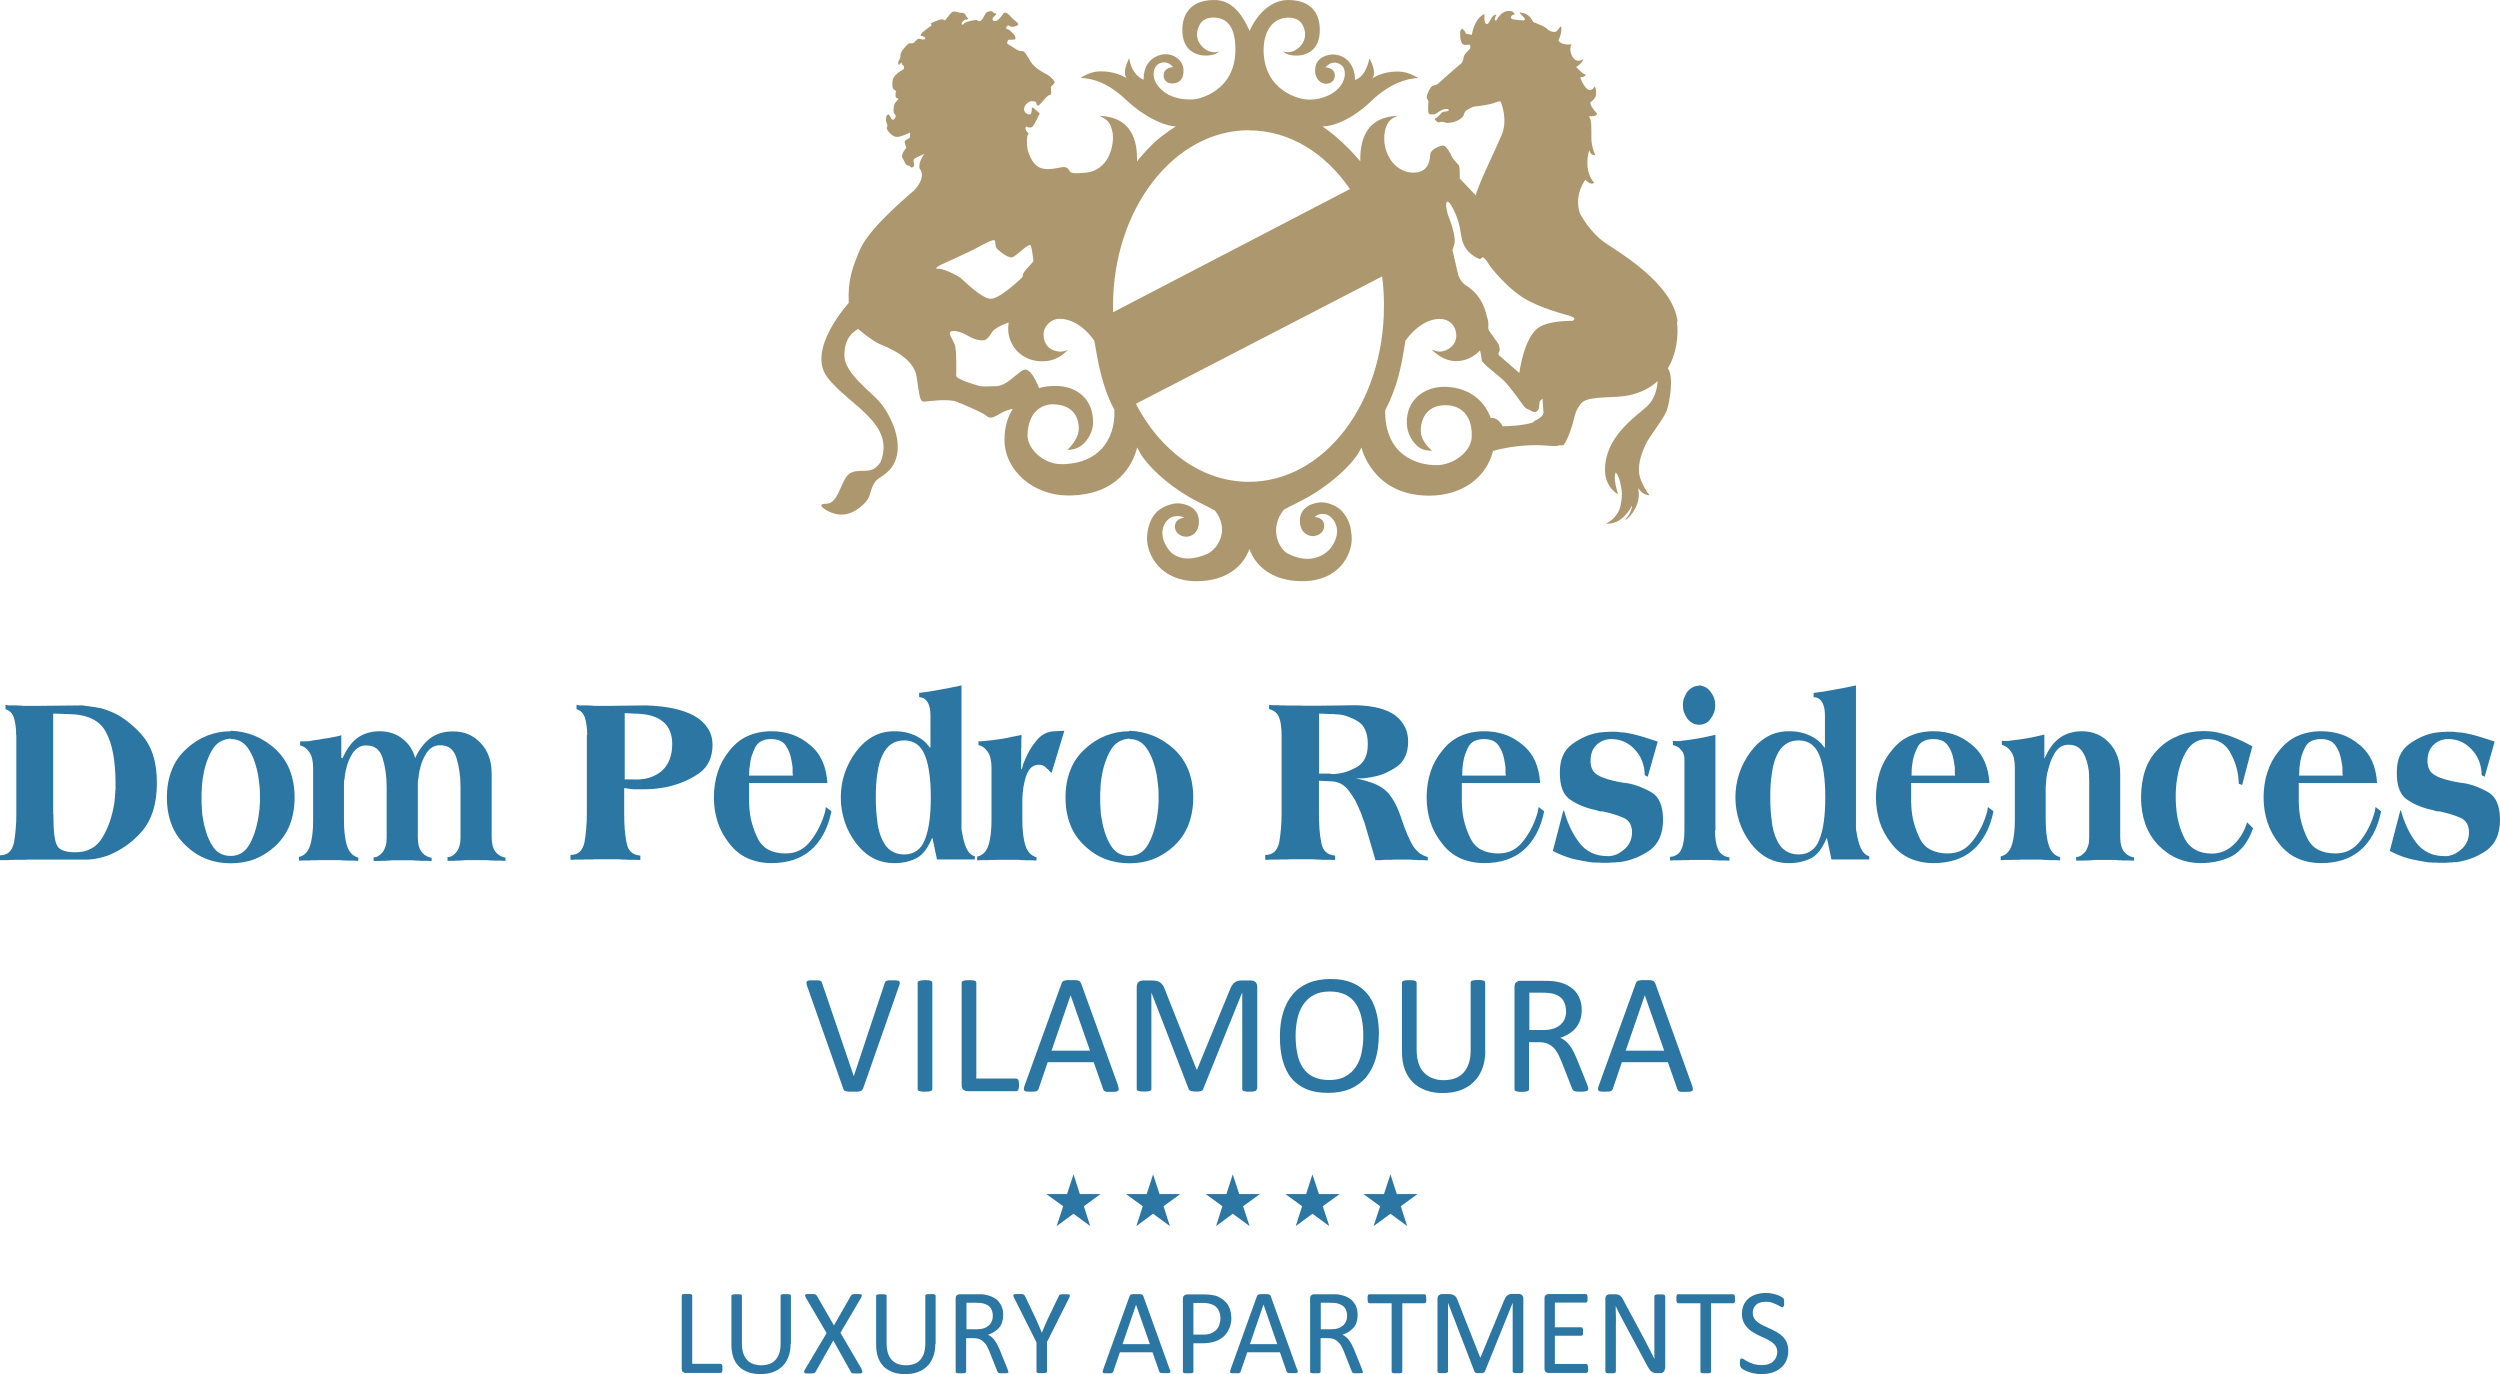<svg xmlns="http://www.w3.org/2000/svg" id="Layer_1" data-name="Layer 1" viewBox="55.44 44.32 149.95 82.42">
  <defs>
    <style>
      .cls-1 {
        fill: #2b76a2;
      }

      .cls-1, .cls-2 {
        stroke-width: 0px;
      }

      .cls-2 {
        fill: #ad976e;
      }
    </style>
  </defs>
  <path class="cls-2" d="M156.06,63.6c-.27-2.28-3.54-4.16-4.35-4.72-.9-.62-1.48-1.71-1.48-1.71,0,0-.21-.44-.11-1.08.09-.57.41-.99.41-.99,0,0,.31.36.51.19,0,0,.01,0,.02-.01-.08-.09-.41-.46-.41-1.16,0-.47.11-.78.11-.78,0,0,.05.16.16.24.12.09.21.05.21.05,0,0-.25-.51-.24-1.07,0-.47.02-1.07-.12-1.21,0,0-.03-.06.03-.06.06,0,.37.03.44-.15,0,0-.5-.52-.4-.69,0,0,.34-.21.34-.53,0-.32-.09-.42-.09-.42,0,0-.22.44-.54.07-.11-.13-.34-.5-.31-.64,0,0,.21.07.33-.14,0,0-.07.02-.19-.07-.12-.09-.4-.38-.4-.38,0,0,.37-.22.42-.47,0,0-.26.18-.47.04-.31-.19-.38-.81-.21-.93,0,0-.2.02-.38,0-.24-.03-.45-.18-.41-.27.17-.33.2-.79.12-.8-.07,0-.16.29-.32.32-.15.03-.37-.06-.44-.13-.07-.08-.27-.2-.38-.25-.1-.05-.51-.21-.51-.21,0,0-.17-.42-.56-.53-.35-.1-.26-.01-.03.22,0,0,.26.24-.08.21-.41-.04-.7-.03-.66-.2,0-.05.08-.15.22-.15,0,0-.02-.25-.42-.21-.45.05-.67.56-.67.56,0,0-.23.08,0-.35-.37.04-.38.57-.58.57s-.14-.6-.14-.6c0,0-.57.18-.76,1.25l-.36-.07s-.02-.11-.06-.14c-.04-.03-.14-.16-.14-.16,0,0-.14.03-.14.25s0,.72.29.72.29-.01.29-.01c0,0,.1.17-.03.29-.12.12-.3.3-.33.41-.02.11-.05.34-.16.43-.6.5-1.32,1.15-1.42,1.24-.05.05-.32.06-.42.22-.11.17-.28.52-.2.66l.08.14s-.07.7.04.76c.11.06.31.03.39,0,.08-.04.22-.16.37-.23.15-.07.39-.1.42,0,.03.1-.35.07-.43.16-.08.09-.21.25-.29.29-.08.04-.14.07-.12.11.03.04.14.18.24.18s.13-.08.36,0c.22.08.33,0,.43,0,.1,0,.67-.18.73-.52,0,0,.05-.16.16-.22.16-.07.34-.2.45-.21.16-.02.94-.09,1.34-.27.25-.09.25,0,.25,0,0,0,.45,1.03.05,1.98-.4.95-1.44,3.04-1.55,3.62l-.97-1.02s.04-.69-.06-.8c-.1-.11-.37-.4-.41-.51-.04-.11-.32-.68-.54-.66-.22.02-.73.25-.75.51-.04.71-.28.96-.72,1.09-1.34.23-2.23-1.15-2.01-2.42.11-.63.43-.84.78-.96-2.23.07-2.24,1.99-2.25,2.64v.09s-.42-.53-1.09-1.15c-.67-.62-1.18-.95-1.18-.95.64,0,1.77-.4,2.94-1.53,1.06-1.02,2.13-1.36,2.82-1.37-.47-.26-.79-.39-1.29-.39-.82,0-1.38.35-1.38.35l-.12.08s.36-.26-.15-1.22c-.26,1.21-.87,1.29-.87,1.29,0,0,.05-.68-.43-1.16-.26-.25-.57-.35-.84-.36-.29-.01-1.08.1-1.12.91-.02.4.18.77.58.84.28.04.64-.13.6-.55-.04-.42-.56-.43-.56-.43,0,0,.41-.54.96-.13.28.21.3.82-.1,1.3-.48.57-1.35.84-2.08.75h.05c-.27,0-2.54-.44-2.54-2.98,0-.61.22-1.73,1.24-1.9.54-.09.95.09,1.12.45.34.71-.09,1.16-.09,1.16,0,0-.41.6-1.08.4.18.33,2.11.62,2.18-1.18.04-.98-.4-1.91-1.9-1.91-1.02,0-1.85.84-2.28,1.8l-.03.06-.03-.07c-.43-.96-1.05-1.79-2.08-1.79-1.5,0-1.96.93-1.92,1.91.07,1.79,2,1.51,2.18,1.18-.67.2-1.08-.4-1.08-.4,0,0-.43-.45-.09-1.16.17-.36.53-.52,1.02-.47,1.05.11,1.15,1.25,1.15,1.92,0,2.54-2.27,2.98-2.54,2.98-.13,0-1.49.13-2.18-.92-.31-.46-.22-1.11.22-1.26.36-.12.62.06.76.25,0,0-.51,0-.56.43-.04.38.25.53.44.54.38.03.81-.15.74-.9-.06-.57-.86-1.16-1.73-.66-.73.43-.65,1.34-.65,1.34,0,0-.71-.22-.87-1.29-.47.93-.15,1.19-.15,1.19l-.14-.07s-.57-.33-1.38-.33c-.51,0-.79.13-1.26.39,1.11.05,1.97.58,2.8,1.37.96.9,2.17,1.52,2.93,1.54,0,0-.77.47-1.34,1.01-.59.57-.99,1.09-.99,1.09v-.09c0-.65-.02-2.57-2.25-2.64.53.24.66.44.78.99.12.52-.09,2.42-1.83,2.43-.75.09-.75-.13-.75-.13,0,0-.11-.24-.36-.22-.25.01-.97.26-1.45.02-.35-.18-.52-.54-.65-.89-.13-.35-.12-1.04-.01-1.11.09-.05-.14-.1-.17-.33,0-.08.03-.16.12-.09.07.05.23.04.3-.02.04-.04.12-.16.16-.25.05-.1.23-.46.23-.46,0,0,.08-.06,0-.13-.08-.07-.35-.3-.35-.3,0,0-.09-.03-.08.02,0,.05,0,.33-.09.38-.1.05-.61-.14-.26-.6,0,0,.15-.19.34-.19s.27.02.28.11c.01.09.04.14.1.16.05.02.34-.33.34-.33,0,0,.23-.28.33-.3.11-.02.12-.06.12-.11,0-.05-.02-.39-.02-.39,0,0,.23-.19.23-.28,0-.02-.15-.29-.44-.45-.3-.16-.75-.39-.99-.77-.24-.39-.37-.64-.48-.64,0,0-.13,0-.22-.02-.09-.03-.7-.42-.7-.42,0,0-.05-.04,0-.14.03-.07.04-.13.17-.11.13.03.16-.03.21-.01.13.04.12-.14.06-.23-.04-.06-.29-.35-.41-.38-.11-.03-.14-.09-.09-.15.05-.06.11-.12.16-.07.05.05.13.07.22.07.04,0,.48-.08.26-.26-.22-.18-.42-.37-.5-.47-.08-.1-.25-.17-.32-.08-.06.08-.31.5-.54.46-.18-.03-.11-.18-.07-.23.04-.05.17-.13.18-.19,0-.03-.05-.05-.11-.05-.06,0-.1-.09-.14-.11-.04-.02-.3-.02-.39.12-.08.13-.2.43-.33.46-.14.03-.16-.08-.29-.06-.14.02-.54.1-.64.18-.06.05-.1.13-.16.09-.05-.03,0-.15.07-.21.07-.06.07-.09.21-.09.1,0,.1-.06.08-.08,0,0-.06-.05-.09-.1-.03-.05-.09-.21-.23-.22-.13,0-.2-.01-.29-.04-.09-.03-.26-.06-.34-.01-.08.05-.43.51-.43.51,0,0-.07-.08-.21-.07-.19.02-.64.24-.64.24,0,0,.05.1.04.13-.02.03-.53.37-.59.47-.01.02-.1.14-.05.15.05.01.19.04.24.09.08.1,0,.14-.13.13-.03,0-.21-.06-.23-.05-.1.04-.16.1-.18.13-.02.03-.12.14-.21.15-.09,0-.18-.04-.27.05-.09.09-.44.45-.44.65,0,.19-.04.25-.08.3-.04.05-.07.16-.05.22.02.05.06.09.11.02.05-.07.03-.06.06-.08.03-.02.04-.01.04.04,0,.06.04.09.08.12.07.07.07.2.03.23-.03.02-.3.19-.3.19,0,0-.37.26-.37.55,0,.23-.04.43.13.51.16.08.07.11.06.17,0,.05-.03.29.05.3.08.01.12.08.12.08l-.15.16s-.1.12-.12.25c-.02.09-.03.27-.02.34.01.08.09.2.11.2.02,0,.03.08-.01.16,0,0-.11.21-.22.08-.1-.13-.13-.32-.24-.26-.11.06-.15.4,0,.63,0,0-.08.17-.03.26.05.09.31.46.61.44.3-.01.76-.26.76-.26,0,0,.03.28-.03.33-.06.05-.33.12-.28.29.04.17.1.29.1.29,0,0-.36.41-.25.58.11.17.19.49.33.48.14,0,.16.13.23.13.08,0,.17-.08.15-.2-.02-.11-.08-.27.03-.34.1-.07.58-.28.58-.28,0,0-.41.57-.27.9,0,0,.44.44-.33,1.28-.11.12-2.65,2.17-3.24,3.53-.46,1.06-.76,1.86-.69,3.23,0,0-2.54,2.77-1.3,4.44,1.24,1.67,4.13,2.76,3.21,5.1,0,0-.22.39-.61.49-.39.11-1.06-.1-1.42.37-.37.47-.56,1.62-1.19,1.64-.63.01-.22.29,0,.41.22.12,1,.56,1.92-.14.72-.55.63-.84.73-1.08.1-.25.16-.5.47-.71.3-.21,1.02-.57,1.12-1.65.1-1.09-.57-2.38-1.13-2.99-.55-.61-2.04-1.69-2.06-2.69-.02-1.08.5-1.43.82-1.63,0,0,.81.7,1.32.92.51.21,2.03.81,2.19,1.95.17,1.14.18,1.52.47,1.49.29-.03,1.42-.18,1.91,0,.49.18,1.42.61,1.63.73.21.12.26.24.46.23.21,0,.52-.27.89-.41.16-.06.3-.09.41-.12-.31.49-.5,1.11-.5,1.86,0,1.84,1.74,3.34,3.81,3.34,3.04,0,3.9-1.95,4.13-2.81l.02-.07.04.07.05.1c.38.81,1.84,2.25,3.66,3.14.54.26.91.47.91.47.88,1.11.24,2.25-.43,2.59-1.71.77-2.34-.24-2.34-.24-.8-1.07-.16-1.9.3-1.99.42-.09.63.08.63.08,0,0-.48.01-.55.43-.08.49.43.79.85.68.46-.13.6-.55.58-.95-.03-.8-.82-1.01-1.23-1.03-.39-.02-1.01.22-1.32.54-.54.56-.56,1.42-.56,1.56,0,1,.82,2.57,2.96,2.57,2.59,0,3.13-1.82,3.15-1.85h0s.03-.08.03-.08l.03.06s.53,1.87,3.15,1.87c2.17,0,2.96-1.55,2.96-2.56,0-.15-.02-.32-.05-.49,0,0-.05-.7-.63-1.24-.27-.24-.79-.46-1.18-.44-.41.02-1.21.23-1.25,1.04-.02.4.12.83.59.96.42.12.94-.19.86-.69-.07-.42-.56-.43-.56-.43,0,0,.22-.26.64-.17.46.1,1.13.95.32,2.03,0,0-.87,1.2-2.57.34-.54-.28-1.15-1.51-.25-2.63,0,0,.37-.21.92-.48,1.83-.9,3.32-2.35,3.7-3.18l.04-.08s.64,2.89,4.06,2.89c2.03,0,3.46-1.14,3.83-2.68,0,0,1.4-.44,3.11-.33.16,0,.69.07.76.02.08-.05.17-.02.32-.03.15-.02.54-.98.68-1.65.15-.67.51-.95.51-.95.49-.37,1.89-.22,2.73-.39.75-.15,1.33-.46,1.77-.86-.04.49-.19,1.11-.65,1.52-.73.66-2.53,1.84-2.51,3.83,0,1.03.78,1.44.78,1.44,0,0-.32-.98-.14-1.31,0,0,.15.1.27.6.12.51.1.68.1.68.01.48-.14.93-.14.93-.28.65-.81.85-.81.85,0,0,.88.19,1.56-1.07,0,0,0,.21-.13.44-.1.18-.26.38-.26.38,0,0-.03.03.02.02.05,0,.77-.59.78-1.53l-.04-.37c.28.46.69.44.69.44,0,0-.24-.22-.53-.92-.28-.71,0-1.51.28-2.12.23-.51,1.11-1.56,1.28-2.07.2-.62.41-2.03.06-2.51.54-.9.64-1.98.55-2.78M130.35,52.14c2.43,0,4.58,1.36,6.06,3.52l-14.21,7.39c0-.13,0-.25,0-.38,0-5.81,3.64-10.54,8.16-10.54M111.64,60.43s-.05.01-.05-.03c0-.05.33-.22.33-.22,0,0,1.77-.8,2.09-.98.32-.18,1.02-.56,1.09-.46.07.1.01.38.16.52.15.14.71.63.97.46.27-.17.91-.79,1.01-.7.09.09.16.76.16.76,0,0,.05.18,0,.24,0,0-.5.56-.54.63-.03.06-.1.13-.08.28,0,0-1.37,1.35-1.94,1.31-.56-.05-1.54-1.04-1.76-1.23-.23-.18-1.11-.63-1.44-.57M121.48,71.27c-.87.95-2.34.89-2.4.89-1.04,0-2.03-.92-2.01-1.75.03-1.36.84-1.86,1.55-1.84,1.24.03,1.57.86,1.52,1.57-.03.41-.41.93-.68,1.16,1.05.04,1.53-1.06,1.54-1.56.05-1.59-1.1-2.27-2.22-2.27-.34,0-.7.02-1.02.13,0-.02,0-.04-.02-.06-.11-.26-.52-1.29-.98-1-.46.3-1,.93-1.55.94-.55.01-.84.05-1.1-.03-.26-.08-1.24-.36-1.32-.58,0,0,.05-1.55-.09-1.9-.14-.34-.44-.71-.2-.78.23-.07.64.06,1,.27.36.22.87.36,1.08.22.2-.14.24-.26.38-.46.21-.3.98-.56.98-.56-.03.22-.03.36-.03.36,0,1.09.85,1.94,1.96,1.97.99.03,1.46-.54,1.62-.68-.21.07-.38.13-.59.09-.57-.09-.87-.46-.87-1.04,0-.42.4-.92.98-.92s1.38.34,2.07,1.32v.02c.23,1.36.51,2.87,1.2,4.11v.02c.04.99-.26,1.78-.78,2.35M130.35,73.22c-2.83,0-5.32-1.86-6.78-4.68l14.77-7.64c.08.58.11,1.17.11,1.78,0,5.81-3.58,10.54-8.11,10.54M147.44,69.63c-.52.24-1.86.26-1.86.26-.34-.6-.7-.5-.72-.49-.47-1.3-1.62-1.88-2.8-1.88-1.11,0-2.27.71-2.24,2.17.01.66.36,1.17.7,1.44.3.22.65.22.82.23-.27-.23-.67-.67-.68-1.16-.02-.72.33-1.5,1.33-1.57,1.17-.08,1.8.74,1.72,1.94-.06.87-1.11,1.65-2.11,1.65-1.17,0-3.08-.58-3.08-3.25l.02-.07c.69-1.34.96-2.55,1.19-4.12v-.02c.62-.85,1.36-1.31,2.07-1.31.58,0,.99.42.99,1.02,0,.51-.47.92-.99.94-.18,0-.35-.07-.49-.13.17.18.72.7,1.47.7.56,0,1.07-.25,1.43-.64.06.2.09.44.1.56.02.23.94.87,1.36,1.28.42.42,1.12,1.45,1.16,1.49.04.03.1.13.19.17.09.04.18.06.25.12.07.06.24.08.24.08.27-.06.25-.36.26-.53,0-.16.2-.27.2-.27-.02.15.05.69.05.81s-.07.31-.59.54M149.78,63.56c-.44.01-1.42.02-2.01.38-.93.56-1.2,2.75-1.2,2.75l-1.22-1.06s-.08-.08.01-.21c.09-.12-.04-.46-.04-.46,0,0-.51-.72-.56-.8-.02-.04-.04-.08-.05-.13,0,0,0-.01,0-.02,0,0,0-.04,0-.11,0-.02,0-.03,0-.05.02-.14-.04-.42-.04-.42h-.02s0-.03-.01-.05l.03.05-.03-.06c-.03-.15-.08-.32-.14-.5-.15-.43-.44-.95-.95-1.31-.01-.02-.16-.1-.18-.12-.34-.21-.47-.64-.47-.64l-.34-1.48c.04-.12.08-.25.11-.36.11-.37-.18-1.24-.28-1.48-.11-.24-.31-.98-.15-1.06.16-.08.52.74.59.95.06.21.1.14.27,1.17.17,1.02,1.07,1.31,1.07,1.31.1.03.08-.05.19-.09.12-.04.44.5.44.5,0,0,.88,1.19,1.96,1.89,1.08.69,2.67,1.05,2.85,1.12.18.07.26.11.26.18s-.08.09-.08.09"/>
  <g>
    <path class="cls-1" d="M107.2,109.62s-.03.07-.06.09c-.02.02-.06.04-.1.06-.04.01-.1.02-.16.03-.07,0-.15,0-.25,0-.07,0-.14,0-.2,0-.06,0-.11,0-.15-.01s-.08-.01-.11-.02-.05-.02-.07-.03c-.02-.01-.04-.03-.05-.05s-.02-.04-.03-.07l-2.17-6.16c-.03-.08-.04-.14-.04-.18,0-.05.01-.08.04-.11.03-.02.08-.04.15-.05.07,0,.16,0,.28,0,.1,0,.17,0,.23,0,.06,0,.1.01.13.03.03.01.05.03.07.05.02.02.03.05.04.09l1.9,5.58h0l1.85-5.57s.02-.07.04-.09c.01-.02.04-.04.07-.06.03-.01.08-.02.14-.03.06,0,.14,0,.25,0s.19,0,.25.01c.06,0,.1.02.13.05.02.02.03.06.03.11,0,.05-.02.11-.05.18l-2.16,6.16Z"/>
    <path class="cls-1" d="M111.36,109.64s0,.05-.02.07c-.01.02-.04.04-.07.05-.03.01-.08.02-.14.03-.06,0-.13.01-.21.01s-.15,0-.21-.01-.1-.02-.14-.03c-.03-.01-.06-.03-.07-.05s-.02-.04-.02-.07v-6.37s0-.05.02-.07c.02-.02.04-.04.08-.05.04-.01.08-.02.14-.03.06,0,.12-.01.2-.01.09,0,.16,0,.21.01.06,0,.1.02.14.03.03.01.06.03.07.05.01.02.02.04.02.07v6.37Z"/>
    <path class="cls-1" d="M116.56,109.39c0,.07,0,.13-.01.17s-.02.09-.03.12c-.02.03-.03.06-.06.07-.02.02-.05.02-.08.02h-2.93c-.08,0-.15-.03-.22-.08s-.11-.15-.11-.28v-6.14s0-.05.02-.07.04-.04.07-.05c.03-.01.08-.02.14-.03.06,0,.13-.01.21-.01s.16,0,.21.01c.06,0,.1.02.14.03.03.01.06.03.07.05.01.02.02.04.02.07v5.74h2.38s.06,0,.08.02c.02.02.04.04.06.07.02.03.03.07.03.11,0,.05.01.11.01.17Z"/>
    <path class="cls-1" d="M122.5,109.46c.03.07.04.14.04.18s-.01.08-.04.11c-.03.02-.07.04-.14.05s-.15.01-.25.01-.19,0-.25,0c-.06,0-.11-.01-.14-.03-.03-.01-.06-.03-.07-.05-.02-.02-.03-.05-.04-.08l-.57-1.62h-2.76l-.54,1.59s-.02.06-.04.08c-.02.02-.04.04-.07.06-.03.02-.08.03-.14.03s-.14.01-.23.01-.18,0-.24-.01-.11-.02-.13-.05c-.03-.02-.04-.06-.04-.11,0-.05.02-.11.04-.18l2.23-6.16s.03-.07.05-.09c.02-.02.05-.04.1-.06.04-.01.1-.02.16-.03.07,0,.15,0,.25,0,.11,0,.2,0,.27,0,.07,0,.13.01.17.03.04.01.08.03.1.06.02.03.04.06.06.09l2.23,6.16ZM119.65,104.03h0l-1.14,3.31h2.31l-1.16-3.31Z"/>
    <path class="cls-1" d="M130.82,109.64s0,.05-.02.07-.04.04-.07.05c-.04.01-.08.02-.13.03s-.13.01-.21.01c-.08,0-.15,0-.21-.01s-.1-.02-.14-.03c-.03-.01-.06-.03-.07-.05s-.02-.04-.02-.07v-5.78h-.01l-2.34,5.8s-.02.04-.04.06c-.02.02-.05.03-.08.04-.04.01-.08.02-.13.03-.05,0-.11,0-.18,0-.07,0-.13,0-.18-.01s-.09-.02-.13-.03-.06-.03-.08-.04-.03-.04-.04-.06l-2.24-5.8h0v5.78s0,.05-.02.07c-.01.02-.04.04-.07.05-.04.01-.08.02-.14.03s-.13.01-.22.01-.16,0-.21-.01-.1-.02-.13-.03c-.03-.01-.06-.03-.07-.05s-.02-.04-.02-.07v-6.1c0-.14.04-.25.11-.31s.16-.09.26-.09h.54c.11,0,.21.01.29.03.08.02.16.05.22.1.06.04.11.1.16.17.04.07.08.15.11.24l1.9,4.8h.03l1.97-4.79c.04-.1.08-.19.13-.26.04-.07.09-.13.15-.17.05-.04.11-.07.18-.09s.14-.03.23-.03h.57c.05,0,.1,0,.15.02.05.02.09.04.12.07.03.03.06.07.08.12.02.05.03.11.03.18v6.1Z"/>
    <path class="cls-1" d="M138.14,106.38c0,.54-.06,1.02-.19,1.45-.13.43-.32.8-.57,1.1-.25.3-.57.53-.95.7-.38.16-.82.24-1.33.24s-.93-.07-1.29-.22-.66-.36-.9-.65c-.24-.28-.41-.64-.53-1.06-.12-.42-.17-.9-.17-1.45s.06-1,.19-1.43c.13-.43.32-.79.57-1.09s.57-.53.95-.69c.38-.16.82-.24,1.33-.24s.91.07,1.28.22c.36.15.66.36.9.64.24.28.42.63.54,1.05.12.42.18.89.18,1.43ZM137.21,106.44c0-.38-.03-.72-.1-1.05-.07-.32-.18-.6-.33-.84s-.36-.42-.62-.56c-.26-.13-.58-.2-.96-.2s-.7.07-.96.21c-.26.14-.47.34-.63.57-.16.24-.28.52-.35.84-.07.32-.11.66-.11,1.01,0,.39.03.75.1,1.08.06.33.17.61.33.85.15.24.36.42.62.55.26.13.58.2.97.2s.71-.07.97-.22c.26-.14.47-.34.63-.58.16-.24.28-.53.34-.85.07-.32.1-.66.1-1.02Z"/>
    <path class="cls-1" d="M144.53,107.33c0,.4-.06.76-.18,1.08-.12.32-.29.58-.51.8-.22.22-.49.38-.8.5s-.67.17-1.07.17c-.37,0-.7-.05-1-.16s-.56-.26-.77-.47c-.22-.21-.38-.47-.5-.78s-.17-.67-.17-1.08v-4.12s0-.05.02-.07c.01-.02.04-.04.07-.05.03-.01.08-.02.13-.03.05,0,.13-.01.22-.01.08,0,.15,0,.21.01.06,0,.1.02.14.03.03.01.06.03.07.05s.02.04.02.07v4.01c0,.31.04.58.11.8.07.23.18.42.33.57.14.15.31.27.51.34.2.08.42.12.67.12s.48-.04.68-.11c.2-.07.37-.19.51-.34.14-.15.24-.34.32-.56.07-.22.11-.48.11-.78v-4.06s0-.05.02-.07c.01-.02.04-.04.07-.05.03-.01.08-.02.14-.03.06,0,.13-.01.21-.01s.15,0,.21.01c.06,0,.1.02.13.03.03.01.06.03.07.05s.02.04.02.07v4.05Z"/>
    <path class="cls-1" d="M150.7,109.64s0,.05-.02.07c0,.02-.03.04-.07.05-.03.01-.08.02-.14.03s-.14.01-.25.01c-.09,0-.16,0-.22-.01-.06,0-.1-.02-.14-.03-.03-.02-.06-.04-.08-.06-.02-.03-.03-.06-.05-.1l-.61-1.56c-.07-.18-.15-.34-.22-.49-.08-.15-.17-.28-.27-.38-.11-.11-.23-.19-.37-.25-.14-.06-.32-.09-.52-.09h-.59v2.82s0,.05-.02.07c-.02.02-.04.04-.07.05-.03.01-.08.02-.13.03-.06,0-.13.01-.21.01s-.16,0-.21-.01-.1-.02-.14-.03c-.03-.01-.06-.03-.07-.05-.01-.02-.02-.04-.02-.07v-6.14c0-.13.04-.23.11-.28.07-.05.14-.08.22-.08h1.41c.17,0,.31,0,.42.01.11,0,.21.02.3.03.26.04.48.11.68.21.2.1.36.22.49.36.13.15.23.32.3.51.07.19.1.4.1.63s-.03.42-.09.6c-.06.18-.15.33-.26.47s-.25.25-.4.35c-.16.1-.33.18-.53.25.11.05.21.11.3.18.09.07.17.16.25.26s.15.22.22.35.14.28.21.45l.59,1.46c.05.12.08.21.09.26.01.05.02.09.02.12ZM149.37,104.98c0-.26-.06-.48-.17-.66s-.31-.31-.58-.39c-.09-.02-.18-.04-.29-.05-.11-.01-.25-.02-.42-.02h-.74v2.24h.86c.23,0,.43-.03.6-.09.17-.06.31-.13.42-.24.11-.1.2-.22.25-.36.05-.14.08-.29.08-.45Z"/>
    <path class="cls-1" d="M156.94,109.46c.03.07.04.14.04.18,0,.05-.01.08-.04.11-.03.02-.07.04-.14.05-.06,0-.15.01-.25.01s-.19,0-.25,0c-.06,0-.11-.01-.14-.03-.03-.01-.06-.03-.07-.05-.02-.02-.03-.05-.04-.08l-.57-1.62h-2.76l-.54,1.59s-.02.06-.04.08-.04.04-.07.06c-.03.02-.08.03-.14.03-.06,0-.14.01-.23.01s-.18,0-.24-.01c-.06,0-.11-.02-.13-.05-.03-.02-.04-.06-.04-.11,0-.05.02-.11.04-.18l2.23-6.16s.03-.07.05-.09c.02-.02.05-.04.1-.06.04-.01.1-.02.16-.03.07,0,.15,0,.25,0,.11,0,.2,0,.27,0,.07,0,.13.01.17.03.04.01.08.03.1.06.02.03.04.06.06.09l2.22,6.16ZM154.09,104.03h0l-1.14,3.31h2.31l-1.16-3.31Z"/>
  </g>
  <g>
    <path class="cls-1" d="M56.41,88.43c0-.22-.01-.43-.04-.61-.03-.19-.06-.34-.1-.47-.05-.13-.12-.24-.2-.32-.08-.08-.19-.14-.3-.18v-.26c.06.02.12.03.18.04.06,0,.12,0,.18,0h.35s.03.01.04.01h.13c.07,0,.14.02.21.02s.15,0,.22,0h.44l2.88-.03c.12.02.23.04.35.05.11.01.23.03.36.05s.25.04.38.07c.13.03.25.07.38.12.37.13.73.31,1.07.56s.67.54.98.89c.31.35.55.76.7,1.25.16.49.23,1.04.23,1.67s-.08,1.18-.23,1.67c-.16.49-.39.91-.7,1.26-.31.35-.64.64-.98.87s-.7.42-1.07.56c-.13.04-.25.07-.38.11-.13.03-.25.06-.38.08-.13.02-.25.03-.36.04-.11,0-.23,0-.35,0h-3.26c-.05,0-.1,0-.15.01-.06,0-.11,0-.16,0s-.1,0-.15,0h-.36s-.05,0-.06.01h-.23s-.06,0-.08.01h-.51v-.29c.23,0,.41-.06.55-.19.14-.13.23-.32.29-.57.04-.25.08-.52.1-.8.03-.28.04-.59.04-.92v-4.73ZM58.64,93.13c0,.54.02.97.06,1.29.04.32.11.54.19.66.08.13.22.22.39.27.18.06.4.09.67.09.37,0,.69-.07.96-.22.27-.14.49-.36.67-.66.18-.3.32-.61.44-.94.11-.33.2-.68.26-1.03.02-.11.03-.21.04-.32s.02-.22.03-.34c0-.11.01-.21.02-.32,0-.11,0-.21,0-.31,0-.65-.05-1.24-.14-1.75-.09-.51-.24-.95-.43-1.31-.19-.36-.48-.64-.87-.82-.39-.18-.88-.27-1.46-.27l-.84-.03v6.03Z"/>
    <path class="cls-1" d="M70.71,88.45c.44.18.86.45,1.25.8.38.36.67.78.86,1.26.19.49.29,1.03.29,1.64s-.1,1.16-.29,1.65c-.19.48-.48.9-.86,1.26-.39.36-.81.62-1.25.79-.44.17-.92.25-1.43.25s-.99-.08-1.43-.25c-.45-.17-.86-.43-1.24-.79-.39-.36-.68-.77-.87-1.26-.19-.48-.29-1.03-.29-1.65s.1-1.15.29-1.64c.19-.49.48-.91.87-1.26.38-.36.79-.62,1.24-.8.45-.18.93-.27,1.43-.27v-.03c.51.02.98.12,1.43.3ZM68.62,88.82c-.19.12-.34.28-.47.51-.13.22-.23.45-.32.7-.08.25-.15.5-.19.77-.03.13-.04.25-.06.37s-.02.24-.03.35c0,.12-.01.23-.02.33,0,.11,0,.21,0,.3s0,.2,0,.31c0,.11.01.22.02.34,0,.06,0,.12.01.17,0,.06.01.12.01.17,0,.07.02.13.03.19.01.06.02.12.03.17.04.27.11.53.19.78.08.25.19.49.32.71.13.22.28.39.47.5s.41.17.66.17.46-.06.65-.17c.19-.11.34-.28.47-.5.13-.22.23-.46.32-.71.08-.25.15-.51.2-.78,0-.06.02-.12.03-.17,0-.06.02-.12.03-.19,0-.06.01-.12.02-.17,0-.06.01-.12.02-.17,0-.12.01-.23.02-.34s0-.21,0-.31,0-.2,0-.3-.01-.22-.02-.33-.02-.23-.04-.35-.03-.24-.05-.37c-.05-.27-.12-.53-.2-.77-.08-.25-.19-.48-.32-.7-.13-.22-.28-.39-.47-.51-.19-.12-.4-.17-.65-.17v-.03c-.25.02-.47.09-.66.2Z"/>
    <path class="cls-1" d="M75.95,89.77v.03h.03c.12-.26.25-.49.39-.69s.3-.37.48-.51c.18-.13.38-.24.61-.31.23-.07.48-.11.75-.11s.52.04.76.12.45.19.63.35c.19.15.35.32.47.51.12.19.21.4.27.63.12-.26.25-.49.41-.69.15-.2.32-.37.51-.51.18-.13.38-.23.61-.3.23-.07.48-.1.76-.1.34,0,.64.06.92.18.27.12.52.3.73.53.22.23.38.5.49.81.11.31.16.65.16,1.04v3.79c0,.18.02.34.05.48.03.13.08.25.15.35.07.1.15.18.26.25.11.07.23.12.37.14v.19h-.15s-.06-.01-.09-.01h-.47s-.03-.01-.04-.01h-.15c-.08,0-.15-.02-.23-.02s-.15,0-.22,0h-.82c-.07,0-.14,0-.21,0-.07,0-.14.01-.21.02h-.08s-.05,0-.08.01h-.24s-.05,0-.08.01h-.41v-.22c.11,0,.21-.03.3-.09.09-.06.17-.13.25-.23.08-.11.13-.23.17-.36s.06-.29.06-.48v-3.07c0-.31-.02-.61-.06-.89-.04-.29-.1-.56-.18-.82-.08-.26-.2-.45-.36-.58s-.37-.19-.63-.19c-.19,0-.37.05-.52.16-.15.11-.28.26-.38.46-.11.2-.2.41-.26.63-.06.22-.11.46-.13.71,0,.05-.02.1-.03.14,0,.05-.01.1-.01.14v3.29c0,.18.02.34.05.48.03.13.08.25.15.35.07.1.15.18.26.25.11.07.23.12.37.14v.19h-.15s-.06-.01-.09-.01h-.47s-.03-.01-.04-.01h-.15c-.08,0-.15-.02-.23-.02-.08,0-.15,0-.22,0h-.82c-.07,0-.14,0-.21,0s-.14.01-.21.02h-.08s-.05,0-.08.01h-.24s-.05,0-.08.01h-.41v-.22c.11,0,.21-.03.3-.09.09-.06.17-.13.25-.23.08-.11.13-.23.17-.36s.06-.29.06-.48v-3.07c0-.31-.02-.61-.06-.89-.04-.29-.1-.56-.18-.82-.08-.26-.2-.45-.36-.58-.17-.13-.37-.19-.63-.19-.19,0-.37.05-.52.16-.15.11-.28.26-.38.46-.11.2-.2.41-.26.63-.06.22-.11.46-.13.71,0,.05-.02.1-.03.14,0,.05-.01.1-.01.14v2.22c0,.31.01.59.04.84s.07.48.13.68c.06.2.15.37.26.49.11.13.26.21.43.26v.19h-.15s-.05-.01-.08-.01h-.44s-.02-.01-.03-.01h-.2c-.08,0-.15-.02-.23-.02s-.15,0-.23,0h-.98s-.07,0-.11.01c-.04,0-.08,0-.11,0-.03,0-.07,0-.11,0h-.18s-.03,0-.04.01h-.46s-.05,0-.06.01h-.15v-.22c.17-.04.31-.12.42-.24s.2-.28.26-.48c.06-.2.1-.43.13-.68.03-.25.04-.52.04-.82v-3.1c0-.22-.02-.41-.06-.58-.04-.16-.1-.29-.17-.39-.08-.11-.15-.19-.23-.25-.08-.06-.17-.11-.26-.14h-.04s-.01,0-.01-.01h-.01v-.25c.05,0,.1.01.15.01s.11,0,.16-.01c.05,0,.1,0,.15,0,.05,0,.1-.01.15-.02.1-.02.2-.04.31-.05s.21-.03.32-.05c.1-.02.2-.04.3-.05.1-.01.2-.03.3-.05s.2-.04.31-.06.21-.05.32-.08v-.03,1.4Z"/>
    <path class="cls-1" d="M90.66,88.43c0-.22-.01-.43-.04-.61-.03-.19-.06-.34-.1-.47-.05-.13-.12-.24-.2-.32-.08-.08-.19-.14-.3-.18v-.26c.06.02.12.03.18.04s.12,0,.18,0h.36s.03.01.04.01h.13c.07,0,.14.02.21.02s.15,0,.22,0h.44l2.41-.03c.61.02,1.15.08,1.63.18.48.1.89.25,1.25.44.36.2.63.45.81.73.19.28.29.61.3.99,0,.38-.07.72-.2,1.01-.14.29-.34.53-.61.72-.27.19-.56.35-.86.48-.3.13-.61.23-.93.31-.16.04-.32.07-.48.09-.16.02-.31.05-.46.06-.15,0-.3.02-.44.02-.14,0-.27,0-.39,0h-.24c-.08,0-.15,0-.23-.01-.08,0-.15-.02-.23-.03l-.23-.03v1.51c0,.34.01.65.03.94.02.29.06.56.11.81.04.25.13.44.27.57.14.13.33.2.56.22v.26h-.18s-.07-.01-.1-.01h-.51s-.03-.01-.04-.01h-.22c-.08,0-.17-.02-.26-.02s-.18,0-.27,0h-1.15s-.08,0-.13.01c-.05,0-.1,0-.14,0s-.08,0-.13,0h-.23s-.03,0-.04.01h-.53s-.06,0-.08.01h-.18v-.29c.23,0,.41-.06.55-.19.14-.13.23-.32.29-.57.04-.25.08-.52.1-.8.03-.28.04-.59.04-.92v-4.73ZM92.9,91.07h.49c.36.02.69-.01.98-.1.29-.09.54-.22.75-.4.21-.18.37-.41.48-.69s.16-.59.16-.95c0-.28-.05-.53-.14-.76-.09-.23-.23-.42-.42-.57-.19-.16-.43-.28-.73-.36-.3-.08-.66-.12-1.07-.12l-.49-.03v3.97Z"/>
    <path class="cls-1" d="M100.37,91.3v1.18s0,.05.01.06v.13c.02.36.07.7.16,1.02.09.33.21.64.36.94.15.3.37.52.64.66s.61.22,1.01.22c.32,0,.61-.06.86-.19s.48-.33.68-.6c.2-.26.37-.54.51-.83.14-.29.25-.6.34-.92,0-.02,0-.04,0-.06,0-.02.01-.04.02-.06,0-.02,0-.04,0-.06s.01-.04.02-.06l.33.25c-.11.53-.27.99-.48,1.37-.21.38-.46.71-.77.97-.3.26-.65.45-1.04.58-.39.12-.82.19-1.29.19-.54,0-1.02-.1-1.45-.29-.42-.19-.79-.49-1.09-.88-.31-.39-.55-.82-.7-1.28-.15-.46-.23-.96-.23-1.49s.08-1.06.23-1.52c.15-.47.38-.89.7-1.28.3-.39.67-.69,1.09-.88.42-.19.9-.29,1.45-.29.43,0,.84.07,1.22.2s.74.34,1.07.62c.33.27.58.6.75.98.17.38.27.83.3,1.34v-.03h-4.72ZM103,90.84s-.01-.08-.02-.13c0-.05,0-.1,0-.16s0-.12,0-.17c0-.06-.01-.12-.02-.17-.03-.19-.06-.38-.11-.56-.05-.18-.12-.35-.22-.51-.08-.16-.2-.29-.36-.37-.16-.08-.35-.12-.58-.12s-.42.04-.58.12c-.16.08-.28.2-.37.37-.08.16-.15.33-.21.51-.06.18-.09.36-.11.56,0,.06-.02.12-.03.17,0,.06-.01.12-.01.17v.16s-.01.06-.01.08v.08-.03h2.64Z"/>
    <path class="cls-1" d="M113.11,93.68v.3s0,.1.01.14c0,.05.02.1.03.14.02.15.05.31.09.46.04.15.09.3.15.45.07.14.14.26.23.34.08.08.18.14.29.17v.19h-2.27l-.27-1.28h-.03c-.12.29-.25.53-.4.73-.15.2-.31.35-.48.45-.18.1-.38.17-.61.23-.23.06-.49.09-.77.09-.47,0-.89-.1-1.27-.3s-.72-.5-1.03-.9c-.3-.4-.53-.84-.68-1.3-.15-.46-.23-.94-.23-1.44s.08-.99.23-1.44c.15-.45.38-.89.68-1.3.3-.4.65-.71,1.03-.92s.8-.31,1.27-.31c.25,0,.49.02.7.07.22.05.41.12.59.2.18.09.34.19.48.31.14.12.26.26.37.41l.03-.03v-1.9c0-.16-.01-.31-.04-.45-.03-.13-.07-.25-.13-.35-.06-.1-.13-.17-.21-.22-.08-.05-.18-.08-.3-.09v-.25c.19-.02.39-.05.6-.08.2-.03.41-.07.62-.11.22-.04.44-.08.65-.12.22-.04.44-.09.67-.14v-.03,8.27ZM108.06,93.62c.06.43.16.79.3,1.07.14.3.31.52.53.66.22.14.47.22.77.22s.55-.07.76-.22c.21-.14.38-.36.49-.66.12-.29.21-.64.27-1.07.06-.42.09-.91.09-1.47s-.03-1.05-.09-1.47c-.06-.42-.15-.78-.27-1.07-.12-.29-.28-.51-.49-.66-.21-.15-.46-.22-.75-.22s-.55.07-.77.22-.39.37-.53.66c-.14.29-.24.64-.3,1.07-.07.42-.1.91-.1,1.47v-.03c0,.57.03,1.07.1,1.49Z"/>
    <path class="cls-1" d="M118.5,90.67s-.05-.04-.08-.07c-.03-.03-.05-.06-.08-.09-.03-.03-.06-.06-.09-.08-.03-.02-.05-.05-.08-.08-.06-.05-.12-.09-.19-.12-.07-.03-.14-.04-.23-.04-.18,0-.33.05-.45.16-.12.11-.22.26-.3.48s-.13.44-.17.67c-.04.24-.06.48-.07.73v1.24c0,.31.01.59.04.84s.07.48.13.68c.06.2.15.37.26.49.11.13.26.21.42.26v.19h-.15s-.05-.01-.08-.01h-.44s-.02-.01-.03-.01h-.2c-.08,0-.15-.02-.23-.02s-.15,0-.23,0h-.98s-.07,0-.11.01c-.04,0-.08,0-.11,0s-.07,0-.11,0h-.18s-.03,0-.04.01h-.46s-.05,0-.06.01h-.15v-.22c.17-.04.31-.12.43-.24.11-.12.2-.28.26-.48.06-.2.1-.43.13-.68.03-.25.04-.52.04-.82v-3.1c0-.22-.02-.41-.06-.58-.04-.16-.1-.29-.17-.39-.08-.11-.15-.19-.23-.25-.08-.06-.17-.11-.26-.14h-.04s-.01,0-.01-.01h-.01v-.25s.05.03.08.03.05,0,.08-.01h.04s.03,0,.04-.01h.08c.18-.02.36-.04.55-.06s.37-.05.56-.08.37-.06.56-.11c.19-.04.39-.08.59-.12v.14s-.01.06-.01.08v.53s-.01.06-.01.08v1.23h.03s.03-.06.04-.11c.01-.04.02-.08.03-.12,0-.02.01-.04.02-.06s.01-.05.02-.08c0-.02.02-.04.03-.06,0-.02.02-.05.03-.06.08-.22.19-.43.3-.64.12-.2.25-.39.41-.58.15-.19.32-.33.51-.43.19-.09.38-.14.6-.14l.57-.03-.76,2.51Z"/>
    <path class="cls-1" d="M124.61,88.45c.44.18.86.45,1.25.8.38.36.67.78.86,1.26.19.49.29,1.03.29,1.64s-.1,1.16-.29,1.65c-.19.48-.48.9-.86,1.26-.39.36-.81.62-1.25.79-.44.17-.92.25-1.43.25s-.99-.08-1.43-.25c-.45-.17-.86-.43-1.24-.79-.39-.36-.68-.77-.87-1.26-.19-.48-.29-1.03-.29-1.65s.1-1.15.29-1.64c.19-.49.48-.91.87-1.26.38-.36.79-.62,1.24-.8.45-.18.93-.27,1.43-.27v-.03c.51.02.98.12,1.43.3ZM122.52,88.82c-.19.12-.34.28-.47.51-.13.22-.23.45-.32.7-.08.25-.15.5-.19.77-.03.13-.04.25-.06.37s-.02.24-.03.35c0,.12-.01.23-.02.33,0,.11,0,.21,0,.3s0,.2,0,.31c0,.11.01.22.02.34,0,.06,0,.12.01.17,0,.06.01.12.01.17,0,.07.02.13.03.19.01.06.02.12.03.17.04.27.11.53.19.78.08.25.19.49.32.71.13.22.28.39.47.5s.41.17.66.17.46-.06.65-.17c.19-.11.34-.28.47-.5.13-.22.23-.46.32-.71.08-.25.15-.51.2-.78,0-.06.02-.12.03-.17,0-.06.02-.12.03-.19,0-.06.01-.12.02-.17,0-.06.01-.12.02-.17,0-.12.01-.23.02-.34s0-.21,0-.31,0-.2,0-.3-.01-.22-.02-.33-.02-.23-.04-.35-.03-.24-.05-.37c-.05-.27-.12-.53-.2-.77-.08-.25-.19-.48-.32-.7-.13-.22-.28-.39-.47-.51-.19-.12-.4-.17-.65-.17v-.03c-.25.02-.47.09-.66.2Z"/>
    <path class="cls-1" d="M132.31,88.43c0-.22-.01-.43-.04-.61-.02-.19-.06-.34-.11-.47-.05-.13-.13-.24-.23-.32-.1-.08-.22-.14-.37-.18v-.26c.07.02.13.03.2.03h.37s.06.01.09.01h.29s.05.01.08.01h.48c.07,0,.13,0,.19,0,.06,0,.12,0,.19,0,.06,0,.12.01.18.01h.89l2.31-.03c.52.02.97.08,1.35.18.38.1.7.25.96.44.25.2.44.43.57.69.13.26.19.55.19.88s-.06.63-.17.87c-.11.25-.27.45-.49.61-.21.15-.44.28-.68.39s-.49.18-.75.23c-.09.02-.18.04-.27.05-.09.01-.18.03-.27.04-.08,0-.17.01-.25.01h-.24c.37.08.7.17.98.27.28.11.51.23.7.38.19.14.36.35.53.62.17.27.32.61.46,1.01.08.23.15.44.22.63.07.19.14.35.2.5.07.14.13.27.18.38.05.11.11.21.17.3.07.1.13.18.2.24s.12.12.18.17c.07.04.14.08.22.12s.17.07.26.09v.2h-.15s-.06-.01-.09-.01h-.39s-.03-.01-.05-.01h-.14c-.07,0-.14-.02-.2-.02s-.14,0-.2,0h-.84s-.06,0-.09.01c-.03,0-.07,0-.1,0s-.07,0-.1,0h-.22s-.03,0-.04.01h-.14s-.03,0-.05.01h-.34l-.67-2.29s-.04-.08-.06-.14c-.02-.05-.04-.11-.06-.17,0-.03-.02-.06-.03-.09-.01-.03-.02-.06-.03-.09-.02-.03-.03-.06-.04-.09,0-.03-.02-.06-.04-.09-.09-.22-.18-.43-.29-.63-.11-.2-.24-.39-.38-.57-.14-.19-.3-.33-.49-.43-.19-.09-.4-.14-.63-.14l-.67-.03v1.95c0,.34.01.65.03.94.02.29.06.56.11.81.04.25.13.44.27.57s.33.2.56.22v.26h-.18s-.07-.01-.1-.01h-.51s-.03-.01-.04-.01h-.22c-.08,0-.17-.02-.26-.02-.09,0-.18,0-.27,0h-1.15s-.09,0-.13.01c-.05,0-.1,0-.14,0s-.08,0-.13,0h-.23s-.03,0-.04.01h-.53s-.06,0-.08.01h-.18v-.29c.23,0,.41-.06.55-.19s.23-.32.29-.57c.04-.25.08-.52.1-.8.03-.28.04-.59.04-.92v-4.73ZM134.55,90.72h.67s.05.03.08.03h.15s.05,0,.08-.01c.25-.02.48-.07.7-.14.22-.08.44-.18.64-.3.2-.13.36-.31.46-.53.1-.22.15-.49.15-.81,0-.34-.05-.62-.15-.85-.1-.23-.25-.41-.46-.53-.2-.13-.42-.22-.64-.3s-.46-.11-.7-.12h-.03s-.03,0-.04-.01h-.23l-.67-.03v3.62Z"/>
    <path class="cls-1" d="M143.12,91.3v1.18s0,.05.01.06v.13c.02.36.07.7.16,1.02.09.33.21.64.36.94.15.3.37.52.64.66.28.14.61.22,1.01.22.32,0,.61-.06.86-.19s.48-.33.68-.6c.2-.26.37-.54.51-.83.14-.29.25-.6.34-.92,0-.02,0-.04,0-.06s.01-.04.02-.06c0-.02,0-.04,0-.06,0-.02.01-.04.02-.06l.33.25c-.11.53-.27.99-.48,1.37s-.46.71-.77.97c-.3.26-.65.45-1.04.58-.39.12-.82.19-1.29.19-.54,0-1.02-.1-1.45-.29-.42-.19-.79-.49-1.09-.88-.31-.39-.55-.82-.7-1.28-.15-.46-.23-.96-.23-1.49s.08-1.06.23-1.52c.15-.47.38-.89.7-1.28.3-.39.67-.69,1.09-.88.42-.19.9-.29,1.45-.29.43,0,.84.07,1.22.2s.74.34,1.07.62c.33.27.58.6.75.98.17.38.27.83.3,1.34v-.03h-4.72ZM145.76,90.84s-.01-.08-.02-.13c0-.05,0-.1,0-.16s0-.12,0-.17c0-.06-.01-.12-.02-.17-.03-.19-.06-.38-.11-.56-.05-.18-.12-.35-.22-.51-.09-.16-.21-.29-.36-.37-.16-.08-.35-.12-.58-.12s-.42.04-.58.12c-.16.08-.28.2-.37.37-.08.16-.15.33-.21.51-.05.18-.09.36-.11.56,0,.06-.02.12-.02.17,0,.06-.01.12-.01.17v.16s-.01.06-.01.08v.08-.03h2.64Z"/>
    <path class="cls-1" d="M154.09,90.81c0-.31-.06-.59-.16-.85s-.25-.49-.44-.69c-.19-.2-.4-.36-.63-.46-.24-.11-.49-.16-.77-.16-.18,0-.34.03-.49.09-.15.06-.28.14-.4.26-.12.12-.21.25-.27.41-.06.16-.09.35-.09.57,0,.19.04.36.11.5s.18.25.34.34c.15.09.35.17.58.24.24.07.52.14.85.19.02,0,.04.02.06.02.03,0,.05,0,.08,0,.03,0,.05.02.08.02s.05,0,.08,0c.27.05.53.12.78.22.25.1.49.21.72.35.22.13.39.34.5.61.11.27.17.62.17,1.03s-.07.77-.2,1.07c-.13.3-.32.54-.58.74-.26.18-.53.33-.82.45s-.58.2-.88.25c-.04,0-.09.02-.13.02s-.08,0-.13,0c-.05,0-.1.02-.14.02-.04,0-.09,0-.13,0-.08,0-.17.02-.25.02s-.16,0-.24,0h-.18s-.07-.01-.1-.01h-.1s-.07,0-.09,0c-.03,0-.06,0-.08,0-.03,0-.06-.01-.09-.01h-.1c-.2-.03-.41-.06-.61-.1-.2-.04-.41-.08-.61-.13-.2-.06-.4-.12-.59-.2-.19-.08-.38-.16-.56-.26l.63-2.42h.04c.1.38.23.72.38,1.04.15.32.33.61.53.88.2.27.45.47.74.61s.62.2.98.2h.13s.02,0,.04-.01h.05c.15-.03.3-.08.44-.16.14-.08.27-.18.4-.3.13-.13.22-.27.29-.43.06-.16.1-.33.1-.51,0-.22-.04-.41-.13-.56-.09-.15-.22-.26-.39-.33-.18-.08-.37-.15-.57-.21-.2-.06-.42-.12-.65-.17-.03,0-.07,0-.11,0s-.08-.01-.12-.02c-.03,0-.07-.02-.1-.03l-.1-.03c-.29-.06-.56-.14-.81-.24-.25-.1-.48-.22-.7-.37-.22-.13-.38-.34-.49-.61s-.16-.62-.16-1.03.06-.73.18-1.01c.12-.28.31-.51.55-.69.25-.18.5-.33.77-.45.27-.12.55-.2.85-.25.07,0,.13-.02.2-.02.06,0,.13-.01.2-.02h.1s.07,0,.1-.01h.19c.07,0,.13,0,.2,0,.07,0,.13.01.2.02s.14.02.21.02.14.01.21.02c.17.03.33.06.49.1.16.04.32.08.48.13.16.05.32.1.48.15.16.05.31.1.46.15l-.6,2.11-.17-.09Z"/>
    <path class="cls-1" d="M158.31,94.14c0,.23.01.44.04.62.03.18.07.34.13.48.06.14.15.26.26.34s.26.14.43.17v.19h-.15s-.05-.01-.08-.01h-.44s-.02-.01-.03-.01h-.2c-.08,0-.15-.02-.23-.02s-.15,0-.23,0h-.98s-.07,0-.11.01c-.04,0-.08,0-.11,0s-.07,0-.11,0h-.18s-.03,0-.04.01h-.46s-.05,0-.06.01h-.15v-.22c.17,0,.31-.06.43-.14s.2-.19.26-.34c.06-.13.1-.29.13-.48.03-.18.04-.38.04-.59v-4.34c0-.1-.02-.19-.05-.28s-.08-.17-.15-.24c-.06-.08-.13-.14-.22-.19s-.17-.08-.27-.1v-.25s.08.01.13.01h.13s.08,0,.13,0,.09-.01.13-.02c.17-.02.34-.04.5-.06.16-.02.33-.05.5-.08.17-.03.34-.06.51-.1.17-.04.34-.08.52-.12v-.03,5.77ZM157.74,85.54c.11.06.21.15.3.27.09.12.16.24.21.38s.07.28.07.43-.02.3-.07.43c-.05.14-.12.26-.21.38-.08.13-.18.22-.3.27-.11.06-.24.09-.39.09-.13,0-.26-.03-.38-.09-.12-.06-.22-.15-.32-.27-.08-.12-.15-.24-.2-.38-.05-.13-.07-.28-.07-.43s.02-.3.07-.43c.05-.13.11-.26.2-.38.09-.12.2-.2.32-.27.12-.06.25-.09.38-.09v-.03c.14.02.27.06.39.12Z"/>
    <path class="cls-1" d="M166.76,93.68v.3s0,.1.01.14.02.1.03.14c.02.15.05.31.09.46.04.15.09.3.15.45.07.14.14.26.23.34.08.08.18.14.29.17v.19h-2.27l-.27-1.28h-.02c-.12.29-.25.53-.4.73-.15.2-.31.35-.48.45-.18.1-.38.17-.61.23-.23.06-.49.09-.77.09-.47,0-.89-.1-1.27-.3s-.72-.5-1.03-.9c-.3-.4-.53-.84-.68-1.3-.15-.46-.23-.94-.23-1.44s.08-.99.23-1.44c.15-.45.38-.89.68-1.3.3-.4.65-.71,1.03-.92s.8-.31,1.27-.31c.25,0,.49.02.7.07.22.05.41.12.59.2.18.09.34.19.48.31.14.12.26.26.37.41l.02-.03v-1.9c0-.16-.01-.31-.04-.45-.03-.13-.07-.25-.13-.35-.06-.1-.13-.17-.21-.22-.08-.05-.18-.08-.3-.09v-.25c.19-.02.39-.05.6-.08.2-.03.41-.07.62-.11.22-.04.44-.08.65-.12.22-.04.44-.09.67-.14v-.03,8.27ZM161.71,93.62c.06.43.16.79.3,1.07.13.3.31.52.53.66.22.14.47.22.77.22s.55-.07.76-.22c.21-.14.38-.36.49-.66.12-.29.21-.64.27-1.07.06-.42.09-.91.09-1.47s-.03-1.05-.09-1.47c-.06-.42-.15-.78-.27-1.07-.12-.29-.28-.51-.49-.66s-.46-.22-.75-.22-.55.07-.77.22-.39.37-.53.66c-.14.29-.24.64-.3,1.07-.07.42-.1.91-.1,1.47v-.03c0,.57.03,1.07.1,1.49Z"/>
    <path class="cls-1" d="M170.07,91.3v1.18s0,.05.01.06v.13c.02.36.07.7.16,1.02.09.33.21.64.36.94.15.3.37.52.64.66.28.14.61.22,1.01.22.32,0,.61-.06.86-.19s.48-.33.68-.6c.2-.26.37-.54.51-.83.14-.29.25-.6.34-.92,0-.02,0-.04,0-.06s.01-.04.02-.06c0-.02,0-.04,0-.06,0-.02.01-.04.02-.06l.33.25c-.11.53-.27.99-.48,1.37s-.46.71-.77.97c-.3.26-.65.45-1.04.58-.39.12-.82.19-1.29.19-.54,0-1.02-.1-1.45-.29-.42-.19-.79-.49-1.09-.88-.31-.39-.55-.82-.7-1.28-.15-.46-.23-.96-.23-1.49s.08-1.06.23-1.52c.15-.47.38-.89.7-1.28.3-.39.67-.69,1.09-.88.42-.19.9-.29,1.45-.29.43,0,.84.07,1.22.2s.74.34,1.07.62c.33.27.58.6.75.98.17.38.27.83.3,1.34v-.03h-4.72ZM172.71,90.84s-.01-.08-.02-.13c0-.05,0-.1,0-.16s0-.12,0-.17c0-.06-.01-.12-.02-.17-.03-.19-.06-.38-.11-.56-.05-.18-.12-.35-.22-.51-.09-.16-.21-.29-.36-.37-.16-.08-.35-.12-.58-.12s-.42.04-.58.12c-.16.08-.28.2-.37.37-.08.16-.15.33-.21.51-.05.18-.09.36-.11.56,0,.06-.02.12-.02.17,0,.06-.01.12-.01.17v.16s-.01.06-.01.08v.08-.03h2.64Z"/>
    <path class="cls-1" d="M178.04,89.77v.03h.03c.12-.26.25-.49.39-.69.14-.2.31-.37.49-.51.18-.13.38-.24.61-.31.23-.07.48-.11.75-.11.34,0,.64.06.92.18.28.12.52.3.73.53.22.23.38.5.49.81.11.31.16.65.16,1.04v3.79c0,.18.02.34.05.48.03.13.08.25.15.35.07.1.15.18.26.25.11.07.23.12.37.14v.19h-.15s-.06-.01-.09-.01h-.47s-.03-.01-.04-.01h-.15c-.08,0-.15-.02-.23-.02-.08,0-.15,0-.21,0h-.82c-.07,0-.14,0-.21,0s-.14.01-.21.02h-.08s-.05,0-.08.01h-.24s-.05,0-.08.01h-.41v-.22c.11,0,.21-.03.3-.09.09-.06.17-.13.25-.23.08-.11.13-.23.17-.36s.06-.29.06-.48v-3.54s-.01-.05-.01-.07v-.22s-.01-.04-.01-.06v-.08c-.03-.19-.06-.38-.11-.56-.05-.18-.12-.36-.22-.53-.08-.16-.2-.29-.35-.38s-.32-.13-.53-.13c-.19,0-.35.04-.49.13s-.26.22-.36.39c-.1.17-.19.35-.25.54-.07.19-.12.38-.17.58-.03.11-.04.21-.06.31-.01.1-.02.2-.03.31,0,.1-.02.19-.02.27,0,.09,0,.17,0,.25v1.69c0,.31.01.59.04.84s.07.48.13.68c.06.2.15.37.26.49.11.13.26.21.43.26v.19h-.15s-.05-.01-.08-.01h-.44s-.02-.01-.03-.01h-.2c-.08,0-.15-.02-.23-.02-.08,0-.15,0-.23,0h-.98s-.07,0-.11.01c-.04,0-.08,0-.11,0s-.07,0-.11,0h-.18s-.03,0-.04.01h-.46s-.05,0-.06.01h-.15v-.22c.17-.04.31-.12.42-.24.11-.12.2-.28.26-.48.06-.2.1-.43.13-.68s.04-.52.04-.82v-3.1c0-.22-.02-.41-.06-.58-.04-.16-.1-.29-.17-.39-.08-.11-.15-.19-.23-.25-.08-.06-.17-.11-.26-.14h-.04s-.01,0-.01-.01h-.01v-.25s.08.01.13.01h.13s.08,0,.13,0,.08-.01.13-.02c.17-.02.34-.04.5-.06.16-.02.33-.05.5-.08.17-.03.34-.06.51-.1.17-.04.34-.08.52-.12v-.03,1.4Z"/>
    <path class="cls-1" d="M189.92,91.4l-.2-.07v-.14s-.01-.02-.01-.03v-.03c-.02-.31-.07-.6-.16-.89-.09-.28-.21-.56-.36-.82-.15-.26-.34-.45-.57-.58-.23-.13-.49-.19-.8-.19-.27,0-.51.06-.71.18-.2.12-.38.3-.52.53-.14.23-.25.47-.34.73-.09.26-.16.52-.2.8-.03.12-.04.23-.06.34-.01.11-.02.22-.03.32,0,.11-.02.21-.02.31,0,.1,0,.2,0,.3,0,.42.04.83.11,1.22.08.39.19.76.36,1.1.15.35.37.61.66.78.29.17.64.26,1.05.26.25,0,.48-.05.7-.14s.42-.23.61-.41c.19-.18.34-.38.48-.61.13-.22.23-.46.31-.72l.36.36c-.14.4-.32.74-.53,1.02-.21.27-.45.49-.72.64-.27.14-.56.25-.88.32-.32.07-.65.11-1.01.11-.49,0-.95-.09-1.38-.27s-.81-.45-1.16-.8c-.35-.37-.61-.79-.78-1.26-.17-.48-.26-1.01-.26-1.61s.09-1.18.26-1.67c.17-.49.44-.9.79-1.25.35-.35.76-.61,1.21-.79.45-.18.95-.27,1.5-.27.25,0,.51.02.76.07.25.05.5.12.74.2.25.09.49.18.72.29.24.11.47.23.7.36v-.03l-.61,2.32Z"/>
    <path class="cls-1" d="M193.32,91.3v1.18s0,.05.01.06v.13c.02.36.07.7.16,1.02.09.33.21.64.36.94.15.3.37.52.64.66.28.14.61.22,1.01.22.32,0,.61-.06.86-.19s.48-.33.68-.6c.2-.26.37-.54.51-.83.14-.29.25-.6.34-.92,0-.02,0-.04,0-.06s.01-.04.02-.06c0-.02,0-.04,0-.06,0-.02.01-.04.02-.06l.33.25c-.11.53-.27.99-.48,1.37s-.46.71-.77.97c-.3.26-.65.45-1.04.58-.39.12-.82.19-1.29.19-.54,0-1.02-.1-1.45-.29-.42-.19-.79-.49-1.09-.88-.31-.39-.55-.82-.7-1.28-.15-.46-.23-.96-.23-1.49s.08-1.06.23-1.52c.15-.47.38-.89.7-1.28.3-.39.67-.69,1.09-.88.42-.19.9-.29,1.45-.29.43,0,.84.07,1.22.2s.74.34,1.07.62c.33.27.58.6.75.98.17.38.27.83.3,1.34v-.03h-4.72ZM195.96,90.84s-.01-.08-.02-.13c0-.05,0-.1,0-.16s0-.12,0-.17c0-.06-.01-.12-.02-.17-.03-.19-.06-.38-.11-.56-.05-.18-.12-.35-.22-.51-.09-.16-.21-.29-.36-.37-.16-.08-.35-.12-.58-.12s-.42.04-.58.12c-.16.08-.28.2-.37.37-.08.16-.15.33-.21.51-.05.18-.09.36-.11.56,0,.06-.02.12-.02.17,0,.06-.01.12-.01.17v.16s-.01.06-.01.08v.08-.03h2.64Z"/>
    <path class="cls-1" d="M204.29,90.81c0-.31-.06-.59-.16-.85s-.25-.49-.44-.69c-.19-.2-.4-.36-.63-.46-.24-.11-.49-.16-.77-.16-.18,0-.34.03-.49.09-.15.06-.28.14-.4.26-.12.12-.21.25-.27.41-.06.16-.09.35-.09.57,0,.19.04.36.11.5s.18.25.34.34c.15.09.35.17.58.24.24.07.52.14.85.19.02,0,.04.02.06.02.03,0,.05,0,.08,0,.03,0,.05.02.08.02s.05,0,.08,0c.27.05.53.12.78.22.25.1.49.21.72.35.22.13.39.34.5.61.11.27.17.62.17,1.03s-.07.77-.2,1.07c-.13.3-.32.54-.58.74-.26.18-.53.33-.82.45s-.58.2-.88.25c-.04,0-.09.02-.13.02s-.08,0-.13,0c-.05,0-.1.02-.14.02-.04,0-.09,0-.13,0-.08,0-.17.02-.25.02s-.16,0-.24,0h-.18s-.07-.01-.1-.01h-.1s-.07,0-.09,0c-.03,0-.06,0-.08,0-.03,0-.06-.01-.09-.01h-.1c-.2-.03-.41-.06-.61-.1-.2-.04-.41-.08-.61-.13-.2-.06-.4-.12-.59-.2-.19-.08-.38-.16-.56-.26l.63-2.42h.04c.1.38.23.72.38,1.04.15.32.33.61.53.88.2.27.45.47.74.61s.62.2.98.2h.13s.02,0,.04-.01h.05c.15-.03.3-.08.44-.16.14-.08.27-.18.4-.3.13-.13.22-.27.29-.43.06-.16.1-.33.1-.51,0-.22-.04-.41-.13-.56-.09-.15-.22-.26-.39-.33-.18-.08-.37-.15-.57-.21-.2-.06-.42-.12-.65-.17-.03,0-.07,0-.11,0s-.08-.01-.12-.02c-.03,0-.07-.02-.1-.03l-.1-.03c-.29-.06-.56-.14-.81-.24-.25-.1-.48-.22-.7-.37-.22-.13-.38-.34-.49-.61s-.16-.62-.16-1.03.06-.73.18-1.01c.12-.28.31-.51.55-.69.25-.18.5-.33.77-.45.27-.12.55-.2.85-.25.07,0,.13-.02.2-.02.06,0,.13-.01.2-.02h.1s.07,0,.1-.01h.19c.07,0,.13,0,.2,0,.07,0,.13.01.2.02s.14.02.21.02.14.01.21.02c.17.03.33.06.49.1.16.04.32.08.48.13.16.05.32.1.48.15.16.05.31.1.46.15l-.6,2.11-.17-.09Z"/>
  </g>
  <polygon class="cls-1" points="121.45 115.94 120.45 116.67 120.83 117.86 119.83 117.12 118.82 117.86 119.21 116.67 118.2 115.94 119.44 115.94 119.83 114.76 120.21 115.94 121.45 115.94"/>
  <polygon class="cls-1" points="126.23 115.94 125.23 116.67 125.61 117.86 124.6 117.12 123.6 117.86 123.98 116.67 122.98 115.94 124.22 115.94 124.6 114.76 124.99 115.94 126.23 115.94"/>
  <polygon class="cls-1" points="131.01 115.94 130 116.67 130.39 117.86 129.38 117.12 128.38 117.86 128.76 116.67 127.76 115.94 129 115.94 129.38 114.76 129.77 115.94 131.01 115.94"/>
  <polygon class="cls-1" points="135.79 115.94 134.78 116.67 135.17 117.86 134.16 117.12 133.16 117.86 133.54 116.67 132.54 115.94 133.78 115.94 134.16 114.76 134.55 115.94 135.79 115.94"/>
  <polygon class="cls-1" points="140.46 115.94 139.46 116.67 139.84 117.86 138.84 117.12 137.83 117.86 138.22 116.67 137.22 115.94 138.45 115.94 138.84 114.76 139.22 115.94 140.46 115.94"/>
  <path class="cls-1" d="M98.77,126.4s0,.09,0,.12c0,.03-.01.06-.02.08-.01.02-.02.04-.04.05-.02.01-.03.02-.06.02h-2.09c-.06,0-.11-.02-.16-.06-.05-.04-.07-.1-.07-.2v-4.38s0-.04.01-.05c0-.01.03-.03.05-.03s.06-.02.1-.02c.04,0,.09,0,.15,0,.06,0,.11,0,.15,0,.04,0,.07.01.1.02.02,0,.04.02.05.03,0,.02.02.03.02.05v4.09h1.69s.04,0,.06.02c.02.01.03.03.04.05.01.02.02.05.02.08,0,.03,0,.08,0,.12Z"/>
  <path class="cls-1" d="M102.86,124.93c0,.29-.04.54-.13.77s-.2.42-.36.57-.35.27-.57.35c-.22.08-.48.12-.76.12-.26,0-.5-.04-.71-.11-.21-.08-.4-.19-.55-.33-.15-.15-.27-.33-.35-.55-.08-.22-.12-.48-.12-.77v-2.93s0-.04.02-.05c0-.01.03-.03.05-.03.02,0,.06-.02.1-.02.04,0,.09,0,.15,0,.06,0,.11,0,.15,0,.04,0,.07.01.1.02.02,0,.04.02.05.03,0,.02.01.03.01.05v2.86c0,.22.03.41.08.57s.13.3.23.41.22.19.37.24c.14.05.3.08.48.08s.34-.03.49-.08.26-.13.36-.24c.1-.11.17-.24.23-.4.05-.16.08-.34.08-.56v-2.89s0-.04.01-.05c0-.01.03-.03.05-.03.02,0,.06-.02.1-.02s.09,0,.15,0c.06,0,.11,0,.15,0,.04,0,.07.01.09.02.02,0,.04.02.05.03.01.02.02.03.02.05v2.89Z"/>
  <path class="cls-1" d="M107.11,126.45c.03.05.05.1.06.13,0,.03,0,.06-.02.08s-.06.03-.11.04c-.05,0-.12,0-.2,0-.08,0-.14,0-.18,0-.04,0-.08-.01-.1-.02-.02,0-.04-.02-.06-.03-.01-.01-.02-.03-.03-.05l-1.05-1.88-1.06,1.88s-.03.04-.04.05c-.02.01-.03.03-.06.03-.03,0-.06.01-.1.02-.04,0-.1,0-.18,0-.08,0-.14,0-.19,0-.05,0-.08-.02-.1-.04s-.02-.04-.02-.08c0-.03.02-.07.06-.13l1.29-2.17-1.23-2.1c-.03-.05-.05-.1-.06-.13s0-.06.02-.08c.02-.02.05-.03.1-.03.05,0,.11,0,.2,0,.07,0,.13,0,.18,0s.08,0,.11.02.05.02.06.04c.01.02.02.03.04.05l1.02,1.77,1.01-1.77s.02-.04.04-.05c.01-.02.03-.03.05-.04.02,0,.05-.01.1-.02s.1,0,.17,0c.08,0,.14,0,.18,0s.08.02.1.03c.02.02.03.04.02.07,0,.03-.02.08-.05.13l-1.23,2.09,1.28,2.19Z"/>
  <path class="cls-1" d="M111.54,124.93c0,.29-.04.54-.13.77s-.2.42-.36.57-.35.27-.57.35c-.22.08-.48.12-.76.12-.26,0-.5-.04-.71-.11-.21-.08-.4-.19-.55-.33-.15-.15-.27-.33-.35-.55-.08-.22-.12-.48-.12-.77v-2.93s0-.04.02-.05c0-.01.03-.03.05-.03.02,0,.06-.02.1-.02.04,0,.09,0,.15,0,.06,0,.11,0,.15,0,.04,0,.07.01.1.02.02,0,.04.02.05.03,0,.02.01.03.01.05v2.86c0,.22.03.41.08.57s.13.3.23.41.22.19.37.24c.14.05.3.08.48.08s.34-.03.49-.08.26-.13.36-.24c.1-.11.17-.24.23-.4.05-.16.08-.34.08-.56v-2.89s0-.04.01-.05c0-.01.03-.03.05-.03.02,0,.06-.02.1-.02s.09,0,.15,0c.06,0,.11,0,.15,0,.04,0,.07.01.09.02.02,0,.04.02.05.03.01.02.02.03.02.05v2.89Z"/>
  <path class="cls-1" d="M115.93,126.58s0,.04-.01.05c0,.02-.02.03-.05.04-.02,0-.06.02-.1.02-.04,0-.1,0-.18,0-.06,0-.11,0-.15,0-.04,0-.07-.01-.1-.02-.02-.01-.04-.03-.06-.05-.01-.02-.02-.04-.03-.07l-.44-1.11c-.05-.13-.1-.24-.16-.35-.05-.11-.12-.2-.2-.27-.08-.08-.16-.14-.27-.18-.1-.04-.23-.06-.37-.06h-.42v2.01s0,.04-.02.05c-.01.02-.03.03-.05.03-.02,0-.05.02-.1.02-.04,0-.09,0-.15,0s-.11,0-.15,0c-.04,0-.07-.01-.1-.02s-.04-.02-.05-.03c0-.01-.01-.03-.01-.05v-4.38c0-.1.02-.16.07-.2.05-.04.1-.06.16-.06h1c.12,0,.22,0,.3,0,.08,0,.15.01.21.02.18.03.34.08.48.15s.26.15.35.26.17.22.21.36c.05.13.07.28.07.45s-.02.3-.06.43c-.04.13-.1.24-.18.33s-.18.18-.29.25c-.11.07-.24.13-.38.18.08.03.15.08.21.13.06.05.12.11.18.19s.11.16.16.25c.05.1.1.2.15.32l.42,1.04c.03.09.06.15.07.18,0,.04.02.06.02.08ZM114.99,123.26c0-.18-.04-.34-.12-.47s-.22-.22-.42-.28c-.06-.02-.13-.03-.21-.04-.08,0-.18-.01-.3-.01h-.53v1.59h.61c.17,0,.31-.02.43-.06s.22-.1.3-.17c.08-.07.14-.16.18-.25.04-.1.06-.2.06-.32Z"/>
  <path class="cls-1" d="M118.24,124.84v1.74s0,.04-.02.05c0,.02-.03.03-.05.03-.02,0-.06.02-.1.02-.04,0-.09,0-.15,0s-.11,0-.15,0c-.04,0-.07-.01-.1-.02-.02,0-.04-.02-.05-.03,0-.01-.01-.03-.01-.05v-1.74l-1.34-2.67c-.03-.06-.04-.1-.05-.13,0-.03,0-.06.02-.07.02-.02.05-.03.1-.03.05,0,.11,0,.19,0,.07,0,.13,0,.18,0s.08.01.11.02.05.02.06.04c.01.02.03.04.04.06l.65,1.36c.06.13.12.26.18.41.06.14.12.28.18.43h0c.06-.14.11-.28.17-.41.06-.14.12-.27.18-.41l.66-1.37s.02-.05.03-.06c.01-.02.03-.03.05-.04.02,0,.05-.02.1-.02s.09,0,.16,0c.09,0,.16,0,.21,0,.05,0,.08.02.1.03.02.02.03.04.02.07s-.02.07-.05.13l-1.34,2.67Z"/>
  <path class="cls-1" d="M125.61,126.45c.02.05.03.1.03.13,0,.03,0,.06-.03.07s-.05.03-.1.03-.11,0-.18,0-.14,0-.18,0c-.05,0-.08-.01-.1-.02-.02,0-.04-.02-.05-.03-.01-.01-.02-.03-.03-.05l-.4-1.15h-1.96l-.39,1.14s-.02.04-.03.06c-.01.02-.03.03-.05.04-.02.01-.06.02-.1.02s-.1,0-.17,0-.13,0-.17,0c-.05,0-.08-.02-.1-.03-.02-.02-.03-.04-.02-.07s.01-.08.03-.13l1.58-4.39s.02-.05.04-.07c.02-.02.04-.03.07-.04.03,0,.07-.02.12-.02s.11,0,.18,0c.08,0,.14,0,.19,0,.05,0,.09.01.12.02.03,0,.06.02.07.04.02.02.03.04.04.07l1.58,4.39ZM123.58,122.58h0l-.81,2.36h1.64l-.83-2.36Z"/>
  <path class="cls-1" d="M129.3,123.34c0,.24-.04.45-.12.64s-.19.35-.33.49c-.15.13-.32.24-.53.31-.21.07-.46.11-.76.11h-.54v1.7s0,.04-.02.05c-.01.02-.03.03-.05.03-.02,0-.05.02-.1.02-.04,0-.09,0-.15,0s-.11,0-.15,0c-.04,0-.07-.01-.1-.02s-.04-.02-.05-.03c0-.01-.01-.03-.01-.05v-4.36c0-.1.03-.17.08-.21.05-.04.11-.06.17-.06h1.01c.1,0,.2,0,.29.01.09,0,.2.03.33.05s.26.08.39.16c.13.08.24.17.34.28.09.11.16.24.21.39.05.15.08.31.08.49ZM128.64,123.39c0-.19-.04-.35-.11-.48-.07-.13-.16-.23-.27-.29-.11-.06-.22-.1-.33-.12-.11-.02-.22-.03-.33-.03h-.58v1.9h.57c.19,0,.35-.02.47-.07.13-.05.23-.12.32-.2s.15-.19.19-.31c.04-.12.07-.25.07-.39Z"/>
  <path class="cls-1" d="M133.25,126.45c.02.05.03.1.03.13,0,.03,0,.06-.03.07s-.05.03-.1.03-.11,0-.18,0-.14,0-.18,0c-.05,0-.08-.01-.1-.02-.02,0-.04-.02-.05-.03-.01-.01-.02-.03-.03-.05l-.4-1.15h-1.96l-.39,1.14s-.02.04-.03.06c-.01.02-.03.03-.05.04-.02.01-.06.02-.1.02s-.1,0-.17,0-.13,0-.17,0c-.05,0-.08-.02-.1-.03-.02-.02-.03-.04-.02-.07s.01-.08.03-.13l1.58-4.39s.02-.05.04-.07c.02-.02.04-.03.07-.04.03,0,.07-.02.12-.02s.11,0,.18,0c.08,0,.14,0,.19,0,.05,0,.09.01.12.02.03,0,.06.02.07.04.02.02.03.04.04.07l1.58,4.39ZM131.22,122.58h0l-.81,2.36h1.64l-.82-2.36Z"/>
  <path class="cls-1" d="M137.19,126.58s0,.04-.01.05c0,.02-.02.03-.05.04-.02,0-.06.02-.1.02-.04,0-.1,0-.18,0-.06,0-.11,0-.15,0-.04,0-.07-.01-.1-.02-.02-.01-.04-.03-.06-.05-.01-.02-.02-.04-.03-.07l-.44-1.11c-.05-.13-.1-.24-.16-.35-.05-.11-.12-.2-.2-.27-.08-.08-.16-.14-.27-.18-.1-.04-.23-.06-.37-.06h-.42v2.01s0,.04-.02.05c-.01.02-.03.03-.05.03-.02,0-.05.02-.1.02-.04,0-.09,0-.15,0s-.11,0-.15,0c-.04,0-.07-.01-.1-.02s-.04-.02-.05-.03c0-.01-.01-.03-.01-.05v-4.38c0-.1.02-.16.07-.2.05-.04.1-.06.16-.06h1c.12,0,.22,0,.3,0,.08,0,.15.01.21.02.18.03.34.08.48.15s.26.15.35.26.17.22.21.36c.05.13.07.28.07.45s-.02.3-.06.43c-.04.13-.1.24-.18.33s-.18.18-.29.25c-.11.07-.24.13-.38.18.08.03.15.08.21.13.06.05.12.11.18.19s.11.16.16.25c.05.1.1.2.15.32l.42,1.04c.03.09.06.15.07.18,0,.04.02.06.02.08ZM136.24,123.26c0-.18-.04-.34-.12-.47s-.22-.22-.42-.28c-.06-.02-.13-.03-.21-.04-.08,0-.18-.01-.3-.01h-.53v1.59h.61c.17,0,.31-.02.43-.06s.22-.1.3-.17c.08-.07.14-.16.18-.25.04-.1.06-.2.06-.32Z"/>
  <path class="cls-1" d="M140.99,122.22s0,.09,0,.12c0,.03-.01.06-.02.08-.01.02-.02.04-.04.05-.02.01-.03.02-.05.02h-1.33v4.1s0,.04-.02.05c0,.02-.03.03-.05.03-.02,0-.06.02-.1.02-.04,0-.09,0-.15,0s-.11,0-.15,0c-.04,0-.07-.01-.1-.02-.02,0-.04-.02-.05-.03,0-.01-.02-.03-.02-.05v-4.1h-1.33s-.04,0-.05-.02c-.02,0-.03-.02-.04-.05,0-.02-.02-.05-.02-.08,0-.03,0-.07,0-.12s0-.09,0-.12c0-.03.01-.06.02-.09,0-.02.02-.04.04-.05.02,0,.03-.01.05-.01h3.29s.04,0,.05.01.03.03.04.05c.01.02.02.05.02.09,0,.04,0,.08,0,.12Z"/>
  <path class="cls-1" d="M146.81,126.58s0,.04-.02.05c-.01.02-.03.03-.05.03-.03,0-.06.02-.1.02-.04,0-.09,0-.15,0-.06,0-.11,0-.15,0-.04,0-.07-.01-.1-.02s-.04-.02-.05-.03c-.01-.01-.02-.03-.02-.05v-4.12h0l-1.67,4.13s-.02.03-.03.04c-.01.01-.03.02-.06.03-.02,0-.06.01-.09.02-.04,0-.08,0-.13,0-.05,0-.09,0-.13,0s-.07-.01-.09-.02c-.02,0-.04-.02-.06-.03-.01-.01-.02-.03-.03-.04l-1.59-4.13h0v4.12s0,.04-.02.05c-.01.02-.03.03-.05.03-.03,0-.06.02-.1.02-.04,0-.09,0-.15,0s-.11,0-.15,0c-.04,0-.07-.01-.1-.02-.02,0-.04-.02-.05-.03,0-.01-.01-.03-.01-.05v-4.35c0-.1.03-.18.08-.22.05-.04.11-.07.18-.07h.39c.08,0,.15,0,.21.02.06.01.11.04.16.07.05.03.08.07.11.12.03.05.06.11.08.17l1.35,3.42h.02l1.41-3.41c.03-.07.06-.13.09-.19.03-.05.07-.09.11-.12.04-.03.08-.05.13-.07s.1-.02.16-.02h.4s.07,0,.11.02c.03.01.06.03.08.05s.04.05.06.09.02.08.02.13v4.35Z"/>
  <path class="cls-1" d="M150.7,126.42s0,.08,0,.11c0,.03-.01.06-.03.08-.01.02-.03.04-.04.05s-.03.01-.05.01h-2.27c-.06,0-.11-.02-.16-.06-.05-.04-.07-.1-.07-.2v-4.21c0-.1.02-.16.07-.2.05-.04.1-.06.16-.06h2.24s.04,0,.05.01c.02,0,.03.03.04.05,0,.02.02.05.02.08,0,.03,0,.07,0,.12,0,.04,0,.08,0,.11,0,.03-.01.06-.02.08,0,.02-.02.04-.04.05-.02,0-.03.01-.05.01h-1.85v1.48h1.58s.04,0,.05.02c.02.01.03.03.04.05.01.02.02.05.02.08,0,.03,0,.07,0,.12,0,.04,0,.08,0,.11,0,.03-.01.06-.02.08-.01.02-.02.03-.04.04-.02,0-.03.01-.05.01h-1.58v1.69h1.87s.04,0,.05.01.03.02.04.05c.01.02.02.05.03.08,0,.03,0,.07,0,.12Z"/>
  <path class="cls-1" d="M155.29,126.42s0,.09-.02.12c-.02.03-.04.06-.06.08-.03.02-.06.04-.09.05-.03,0-.07.01-.1.01h-.21c-.07,0-.12,0-.17-.02s-.1-.04-.14-.07-.09-.08-.13-.14c-.04-.06-.09-.14-.14-.23l-1.44-2.69c-.08-.14-.15-.28-.23-.44s-.15-.3-.21-.44h0c0,.18,0,.35.01.54s0,.36,0,.54v2.85s0,.03-.02.05c0,.02-.03.03-.05.04s-.06.02-.1.02c-.04,0-.09,0-.15,0s-.11,0-.15,0c-.04,0-.07-.01-.09-.02-.02,0-.04-.02-.05-.04,0-.02-.02-.03-.02-.05v-4.36c0-.1.03-.17.08-.21.05-.04.12-.06.18-.06h.31c.07,0,.13,0,.18.02.05.01.09.03.13.06s.08.07.11.12c.04.05.07.11.11.19l1.11,2.07c.07.13.13.25.2.37.06.12.12.24.18.36.06.12.12.23.18.35.06.11.11.23.17.34h0c0-.19,0-.39,0-.6,0-.21,0-.41,0-.6v-2.56s0-.03.02-.05c0-.02.03-.03.05-.04.02-.01.06-.02.1-.02s.09,0,.16,0c.06,0,.11,0,.15,0,.04,0,.07.01.1.02.02.01.04.02.05.04,0,.01.02.03.02.05v4.36Z"/>
  <path class="cls-1" d="M159.51,122.22s0,.09,0,.12c0,.03-.01.06-.02.08-.01.02-.02.04-.04.05-.02.01-.03.02-.05.02h-1.33v4.1s0,.04-.02.05c0,.02-.03.03-.05.03-.02,0-.06.02-.1.02-.04,0-.09,0-.15,0s-.11,0-.15,0c-.04,0-.07-.01-.1-.02-.02,0-.04-.02-.05-.03,0-.01-.02-.03-.02-.05v-4.1h-1.33s-.04,0-.05-.02c-.02,0-.03-.02-.04-.05,0-.02-.02-.05-.02-.08,0-.03,0-.07,0-.12s0-.09,0-.12c0-.03.01-.06.02-.09,0-.02.02-.04.04-.05.02,0,.03-.01.05-.01h3.29s.04,0,.05.01.03.03.04.05c.01.02.02.05.02.09,0,.04,0,.08,0,.12Z"/>
  <path class="cls-1" d="M162.7,125.35c0,.22-.04.42-.12.59s-.19.32-.34.44c-.15.12-.32.21-.51.27-.2.06-.41.09-.63.09-.16,0-.31-.01-.44-.04s-.26-.06-.36-.1c-.11-.04-.2-.08-.27-.12-.07-.04-.12-.08-.15-.11-.03-.03-.05-.07-.06-.11-.01-.05-.02-.11-.02-.18,0-.05,0-.1,0-.13,0-.04.01-.06.02-.09s.02-.04.04-.05c.01,0,.03-.01.05-.01.03,0,.08.02.14.06.06.04.14.09.24.14.1.05.21.09.35.14.14.04.3.06.48.06.14,0,.26-.02.37-.05.11-.04.21-.09.29-.16.08-.07.14-.15.19-.25.04-.1.07-.21.07-.33,0-.13-.03-.25-.09-.34-.06-.1-.14-.18-.24-.25s-.21-.14-.34-.2c-.13-.06-.26-.12-.39-.18-.13-.06-.26-.13-.39-.21-.13-.08-.24-.16-.34-.27s-.18-.22-.24-.36-.09-.3-.09-.49.04-.37.11-.53c.07-.15.17-.28.3-.39s.28-.18.46-.24c.18-.05.37-.08.57-.08.11,0,.21,0,.32.03.11.02.21.04.3.07.09.03.18.06.25.1s.12.07.14.09c.02.02.04.04.05.05s.01.03.02.05c0,.02,0,.05.01.08,0,.03,0,.07,0,.11s0,.08,0,.12c0,.03,0,.06-.02.09s-.02.04-.03.05c-.01.01-.03.02-.05.02-.03,0-.07-.02-.13-.05-.06-.03-.13-.07-.21-.11-.08-.04-.18-.08-.29-.12-.11-.04-.24-.05-.38-.05-.13,0-.25.02-.34.05-.1.03-.18.08-.24.14-.06.06-.11.13-.14.21-.03.08-.05.17-.05.26,0,.13.03.24.09.34.06.1.14.18.24.25s.22.14.35.2c.13.06.26.12.39.18.13.06.27.13.39.2s.24.16.34.26c.1.1.18.22.24.36s.09.3.09.49Z"/>
</svg>